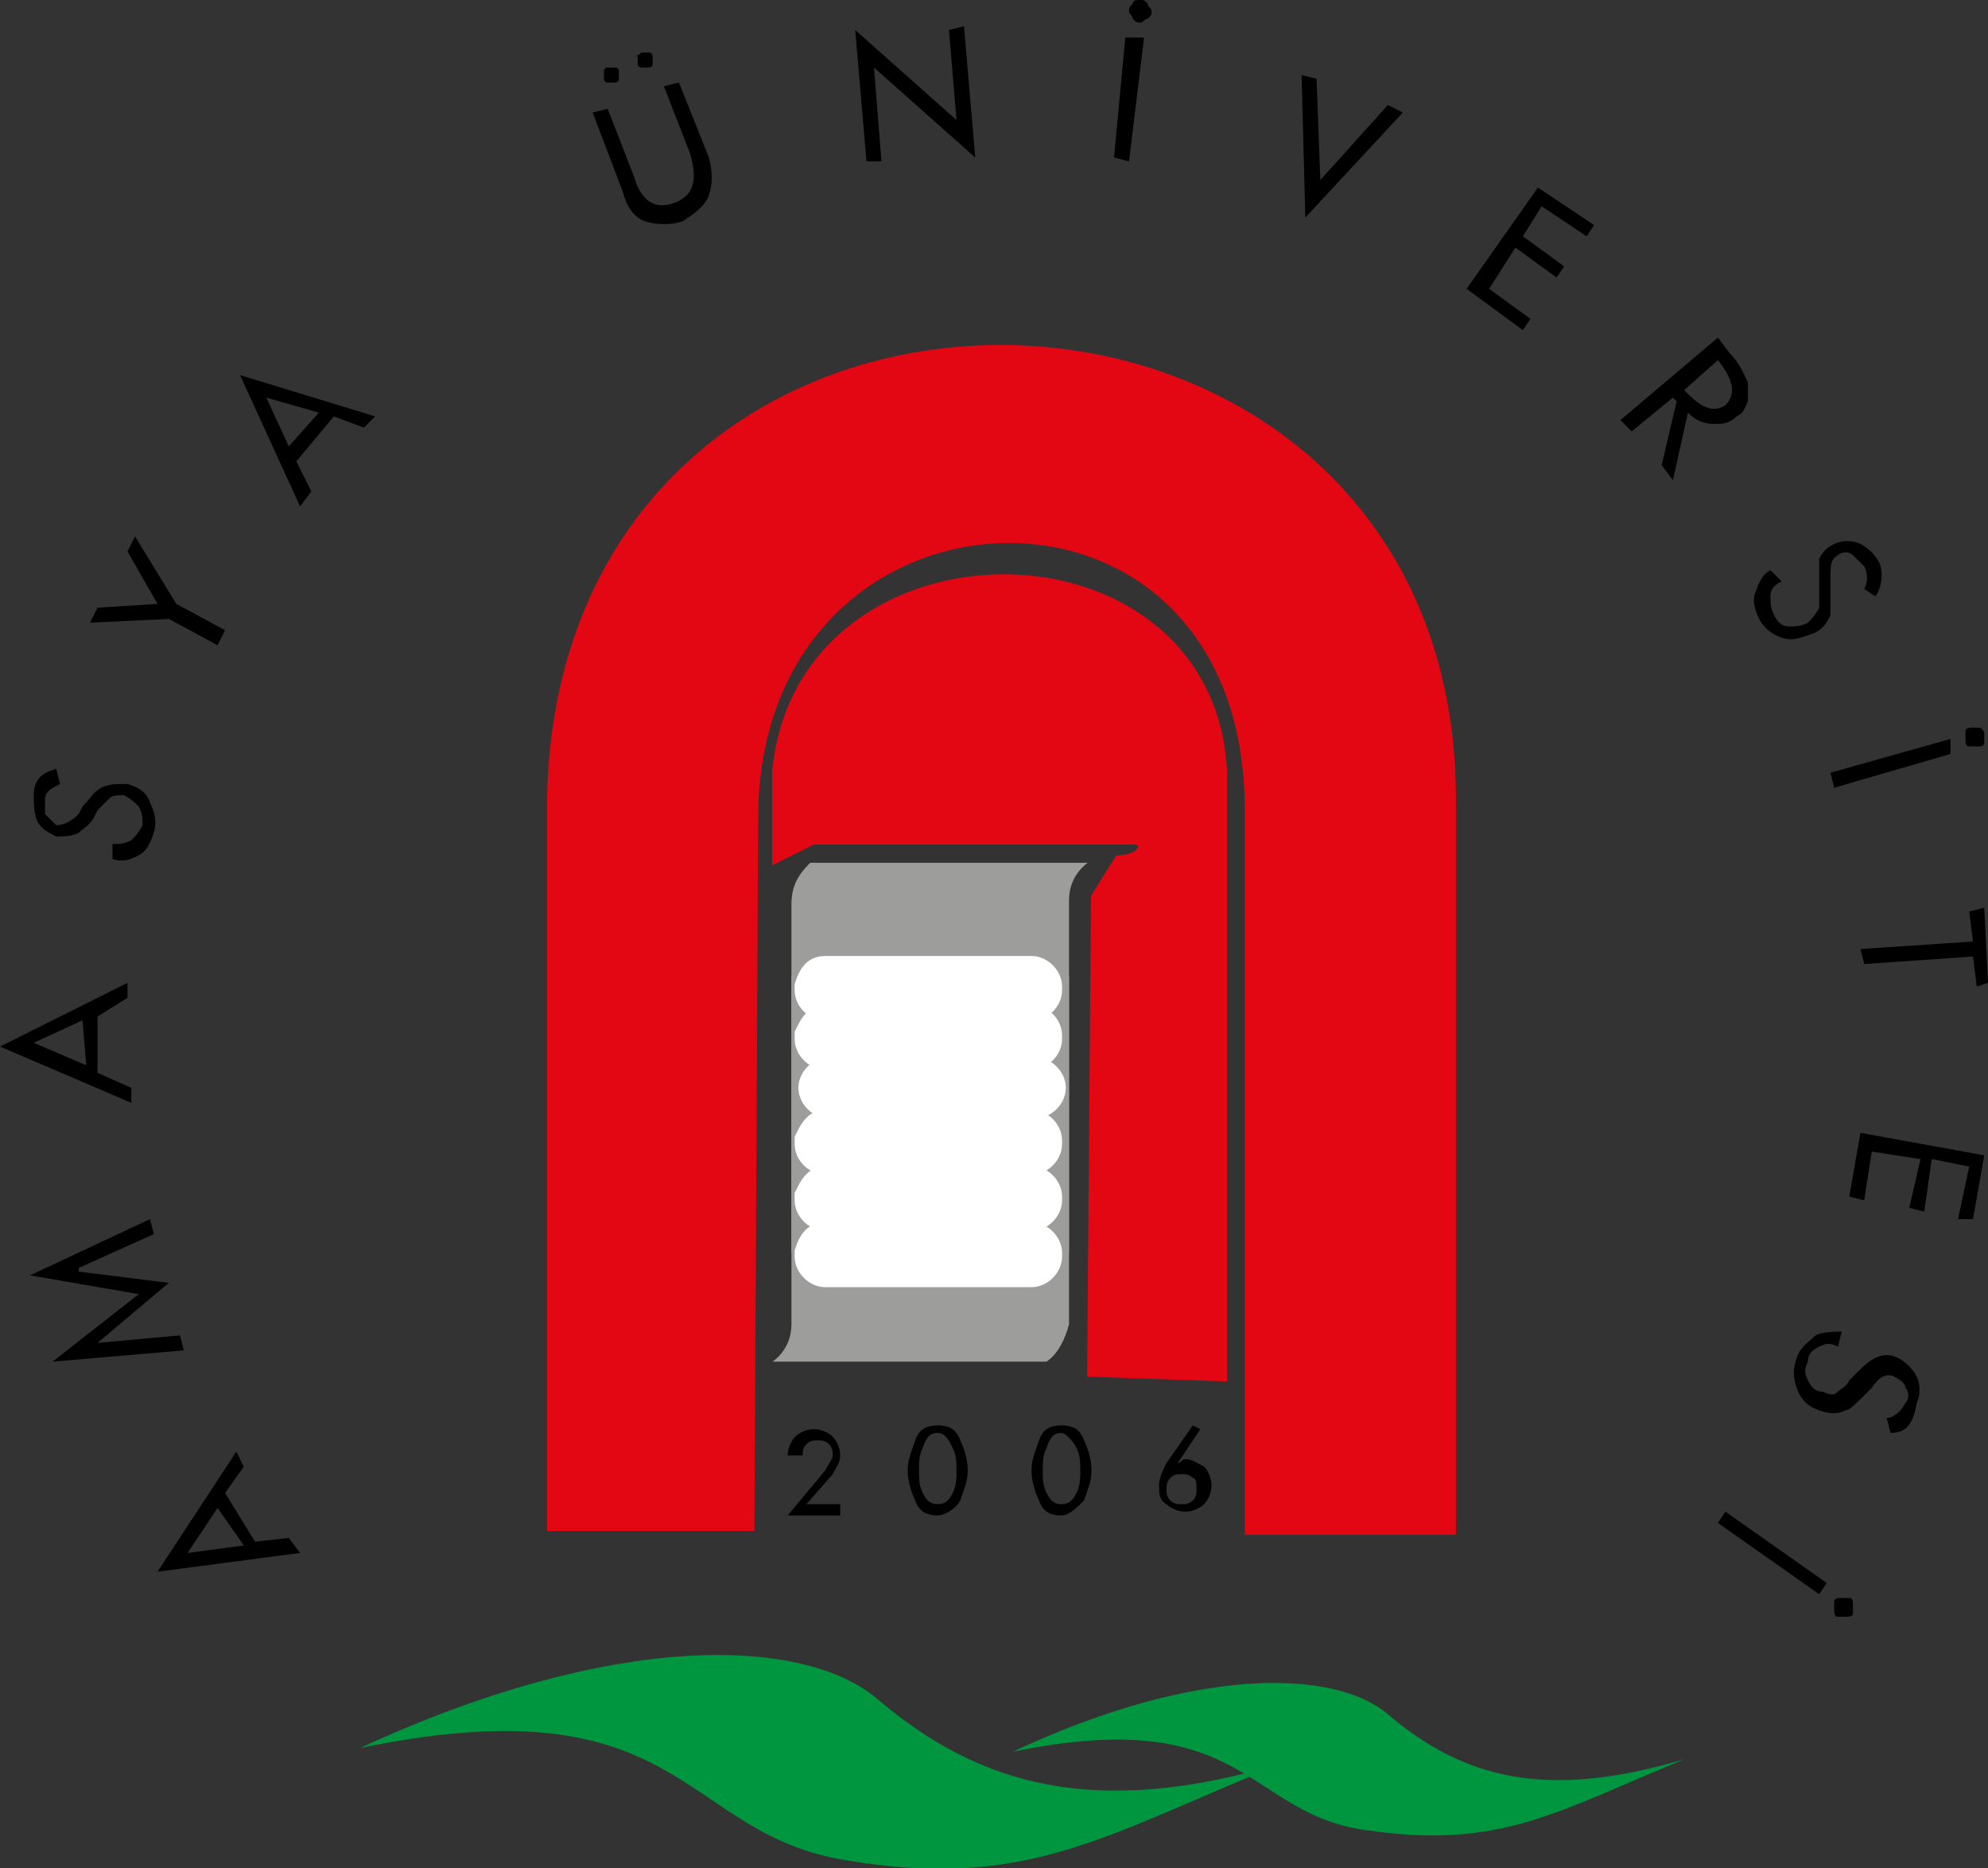 <?xml version="1.0" encoding="utf-8"?>
<!-- Generator: Adobe Illustrator 23.0.4, SVG Export Plug-In . SVG Version: 6.00 Build 0)  -->
<svg version="1.1" id="Layer_1" xmlns="http://www.w3.org/2000/svg" xmlns:xlink="http://www.w3.org/1999/xlink" x="0px" y="0px"
	 viewBox="0 0 53 49.8" style="enable-background:new 0 0 53 49.8;" xml:space="preserve">
<rect x="0" y="0" width="53" height="49.8" fill="#333333" stroke="none"/>
<style type="text/css">
	.st0{fill-rule:evenodd;clip-rule:evenodd;}
	.st1{fill-rule:evenodd;clip-rule:evenodd;fill:#009640;}
	.st2{fill-rule:evenodd;clip-rule:evenodd;fill:#E30613;}
	.st3{fill:none;stroke:#E30613;stroke-width:0.829;stroke-miterlimit:2.613;}
	.st4{fill-rule:evenodd;clip-rule:evenodd;fill:#9D9D9C;}
	.st5{fill-rule:evenodd;clip-rule:evenodd;fill:#FFFFFF;}
	.st6{fill:none;stroke:#FFFFFF;stroke-width:0.829;stroke-miterlimit:2.613;}
</style>
<path class="st0" d="M5.8,40.2L5,41.4l1.5-0.2L5.8,40.2z M6,39.8l0.8,1.3L7.7,41L8,41.4l-3.8,0.5l2.1-3.2l0.2,0.4L6,39.8z"/>
<polygon class="st0" points="4.5,34.2 2.6,35.8 2.6,35.8 4.8,35.6 4.9,36 1.4,36.3 3.7,34.5 0.8,34 4,32.5 4.1,32.9 2.1,33.8 
	2.1,33.9 "/>
<path class="st0" d="M2.2,27.2l-1.3,0.6l1.4,0.6L2.2,27.2z M2.6,27.1l0,1.5L3.5,29l0,0.4L0,27.9l3.4-1.7l0,0.4L2.6,27.1z"/>
<path class="st0" d="M1.5,20.5l0.1,0.4c-0.2,0.1-0.4,0.2-0.4,0.4c0,0.1,0,0.3,0,0.4c0.1,0.1,0.2,0.2,0.3,0.3c0.2,0,0.4-0.1,0.6-0.3
	l0.1-0.2c0.2-0.2,0.3-0.4,0.5-0.5c0.2-0.1,0.4-0.1,0.7-0.1c0.3,0.1,0.5,0.2,0.6,0.5c0.1,0.2,0.2,0.5,0.1,0.8
	c-0.1,0.3-0.2,0.5-0.4,0.6C3.5,22.9,3.3,23,3,22.9l0-0.4c0.2,0,0.3,0,0.5-0.1c0.1-0.1,0.2-0.2,0.3-0.4c0-0.2,0-0.3-0.1-0.5
	c-0.1-0.1-0.2-0.2-0.4-0.3c-0.2,0-0.3,0-0.4,0.1c-0.1,0.1-0.2,0.2-0.3,0.3l-0.1,0.2c-0.1,0.2-0.3,0.3-0.4,0.4
	c-0.2,0.1-0.4,0.1-0.6,0.1c-0.2-0.1-0.4-0.2-0.5-0.4c-0.1-0.2-0.1-0.5-0.1-0.7C0.9,20.8,1.1,20.6,1.5,20.5z"/>
<polygon class="st0" points="4.5,16.5 2.4,16.6 2.6,16.2 4.2,16.1 3.4,14.7 3.6,14.3 4.7,16.1 6,16.8 5.8,17.2 "/>
<path class="st0" d="M8.5,11l-1.4-0.4l0.6,1.3L8.5,11z M8.9,11.1l-1,1.2l0.4,0.8L8,13.5L6.4,10l3.6,1.1l-0.3,0.3L8.9,11.1z"/>
<path class="st0" d="M15.8,3l0.4-0.1l0.7,1.8c0.2,0.7,0.6,0.9,1.1,0.7c0.5-0.2,0.6-0.6,0.4-1.3l-0.7-1.8l0.4-0.1l0.8,2
	c0.1,0.4,0.1,0.7,0,1c-0.1,0.3-0.4,0.5-0.7,0.7c-0.3,0.1-0.7,0.1-1,0c-0.3-0.1-0.5-0.4-0.6-0.8L15.8,3z M17.1,1.4c0.1,0,0.1,0,0.2,0
	c0.1,0,0.1,0.1,0.1,0.1c0,0.1,0,0.1,0,0.2c0,0.1-0.1,0.1-0.1,0.1c-0.1,0-0.1,0-0.2,0c-0.1,0-0.1-0.1-0.1-0.1c0-0.1,0-0.1,0-0.2
	C16.9,1.5,17,1.5,17.1,1.4z M16.2,1.8c0.1,0,0.1,0,0.2,0c0.1,0,0.1,0.1,0.1,0.1c0,0.1,0,0.1,0,0.2c0,0.1-0.1,0.1-0.1,0.1
	c-0.1,0-0.1,0-0.2,0c-0.1,0-0.1-0.1-0.1-0.1c0-0.1,0-0.1,0-0.2C16.1,1.9,16.1,1.8,16.2,1.8z"/>
<polygon class="st0" points="23.1,4.3 22.8,0.8 25.5,3.2 25.3,0.8 25.7,0.7 26,4.2 23.3,1.8 23.5,4.3 "/>
<path class="st0" d="M30.4,0c0.1,0,0.1,0,0.2,0.1c0,0.1,0.1,0.1,0.1,0.2c0,0.1,0,0.1-0.1,0.2c-0.1,0-0.1,0.1-0.2,0.1
	c-0.1,0-0.1,0-0.2-0.1c0-0.1-0.1-0.1-0.1-0.2c0-0.1,0-0.1,0.1-0.2C30.2,0,30.3,0,30.4,0z M30.5,1l-0.4,3.3l-0.4-0.1L30,1L30.5,1z"/>
<polygon class="st0" points="35.1,2.1 35.2,4.8 37,2.8 37.4,3 34.8,5.8 34.7,2 "/>
<polygon class="st0" points="39.1,7.7 41,5 42.5,6 42.3,6.3 41.1,5.5 40.6,6.3 41.7,7.1 41.5,7.4 40.4,6.6 39.7,7.7 40.8,8.5 
	40.6,8.8 "/>
<path class="st0" d="M45.8,9.6l-0.9,0.8l0.1,0.1c0.4,0.4,0.7,0.5,1,0.3C46.3,10.5,46.2,10.1,45.8,9.6L45.8,9.6z M45,11l-0.4,1.8
	l-0.3-0.4l0.4-1.7l-0.1-0.1l-1.1,0.9l-0.3-0.3L45.8,9l0.3,0.4c0.3,0.3,0.4,0.6,0.5,0.8c0,0.2,0,0.3,0,0.5c-0.1,0.2-0.1,0.3-0.3,0.4
	c-0.2,0.2-0.4,0.2-0.6,0.2C45.4,11.3,45.2,11.2,45,11z"/>
<path class="st0" d="M50,15.9l-0.3-0.2c0.1-0.2,0.1-0.4,0-0.6c-0.1-0.1-0.2-0.2-0.3-0.3c-0.1-0.1-0.3-0.1-0.4,0
	c-0.2,0.1-0.2,0.3-0.2,0.6l0,0.3c0,0.3,0,0.5,0,0.7c-0.1,0.2-0.2,0.4-0.5,0.5c-0.3,0.1-0.5,0.2-0.8,0.1c-0.3-0.1-0.5-0.3-0.6-0.5
	c-0.1-0.2-0.2-0.5-0.1-0.7c0.1-0.3,0.2-0.5,0.4-0.6l0.3,0.3c-0.2,0.1-0.3,0.2-0.3,0.4c0,0.2,0,0.3,0.1,0.5c0.1,0.2,0.2,0.3,0.4,0.3
	c0.2,0,0.3,0,0.5-0.1c0.1-0.1,0.2-0.2,0.3-0.4c0-0.1,0-0.3,0-0.5l0-0.2c0-0.2,0-0.4,0-0.6c0.1-0.2,0.2-0.3,0.4-0.4
	c0.2-0.1,0.5-0.1,0.7,0c0.2,0.1,0.4,0.3,0.5,0.5C50.2,15.2,50.2,15.6,50,15.9z"/>
<path class="st0" d="M52.9,19.6c0,0.1,0,0.1,0,0.2c0,0.1-0.1,0.1-0.2,0.1c-0.1,0-0.1,0-0.2,0c-0.1,0-0.1-0.1-0.1-0.2
	c0-0.1,0-0.1,0-0.2c0-0.1,0.1-0.1,0.2-0.1c0.1,0,0.1,0,0.2,0C52.9,19.5,52.9,19.5,52.9,19.6z M52,20.1L48.9,21l-0.1-0.4l3.2-0.9
	L52,20.1z"/>
<polygon class="st0" points="52.6,25.5 49.7,25.7 49.6,25.3 52.6,25.1 52.5,24.3 52.9,24.2 53,26.2 52.7,26.3 "/>
<polygon class="st0" points="49.6,30.2 52.9,30.8 52.6,32.5 52.2,32.5 52.5,31.1 51.5,30.9 51.3,32.3 50.9,32.2 51.2,30.9 
	49.9,30.7 49.7,32 49.3,31.9 "/>
<path class="st0" d="M50.4,38.2l-0.1-0.4c0.2,0,0.4-0.2,0.5-0.4c0.1-0.1,0.1-0.3,0-0.4c0-0.1-0.1-0.2-0.3-0.3
	c-0.2-0.1-0.4,0-0.6,0.3l-0.2,0.2c-0.2,0.2-0.4,0.4-0.5,0.4c-0.2,0.1-0.4,0.1-0.7,0c-0.3-0.1-0.5-0.3-0.6-0.6
	c-0.1-0.3-0.1-0.5,0-0.8c0.1-0.3,0.3-0.4,0.5-0.6c0.2-0.1,0.5-0.1,0.7-0.1l-0.1,0.4c-0.2-0.1-0.3-0.1-0.5,0
	c-0.2,0.1-0.3,0.2-0.3,0.4c-0.1,0.2-0.1,0.3,0,0.5c0.1,0.2,0.2,0.3,0.4,0.3c0.2,0.1,0.3,0.1,0.4,0c0.1-0.1,0.2-0.1,0.3-0.3l0.2-0.2
	c0.2-0.2,0.3-0.3,0.5-0.4c0.2-0.1,0.4-0.1,0.6,0c0.2,0.1,0.4,0.3,0.5,0.5c0.1,0.2,0.1,0.5,0,0.7C51,38,50.8,38.2,50.4,38.2z"/>
<path class="st0" d="M49.4,43c0,0.1-0.1,0.1-0.2,0.1c-0.1,0-0.1,0-0.2,0c-0.1,0-0.1-0.1-0.1-0.2c0-0.1,0-0.1,0-0.2
	c0-0.1,0.1-0.1,0.2-0.1c0.1,0,0.1,0,0.2,0c0.1,0,0.1,0.1,0.1,0.2C49.4,42.8,49.4,42.9,49.4,43z M48.5,42.5l-2.7-1.9l0.2-0.3l2.7,1.9
	L48.5,42.5z"/>
<path class="st1" d="M9.6,46.6c6.7-3.1,11.8-3,13.8-1.3c2.7,2.3,5.8,3.2,10.8,1.7c-4.7,1.9-6.8,3.4-11.6,2.6
	C18.1,48.9,18.3,44.8,9.6,46.6"/>
<path class="st1" d="M27,46.7c4.9-2.3,8.6-2.2,10-1c2,1.7,4.2,2.3,7.9,1.2c-3.4,1.4-4.9,2.4-8.4,1.9C33.2,48.4,33.3,45.4,27,46.7"/>
<path class="st2" d="M19.7,40.4h-4.7V21.2c0.4-15.7,23.3-15.2,23.4,0v19.3h-4.8V21.6c0-10.3-13.6-9.8-13.8,0L19.7,40.4z"/>
<path class="st3" d="M19.7,40.4h-4.7V21.2c0.4-15.7,23.3-15.2,23.4,0v19.3h-4.8V21.6c0-10.3-13.6-9.8-13.8,0L19.7,40.4z"/>
<path class="st2" d="M29.4,36.3L29.5,24l0.5-0.8c0.9-0.1,1-1,0.3-1.1h-8.7L21,22.4l0-1.8c0.6-6.5,11-6.5,11.3,0v15.8L29.4,36.3z"/>
<path class="st3" d="M29.4,36.3L29.5,24l0.5-0.8c0.9-0.1,1-1,0.3-1.1h-8.7L21,22.4l0-1.8c0.6-6.5,11-6.5,11.3,0v15.8L29.4,36.3z"/>
<path class="st4" d="M21.6,23H29c-0.4,0.3-0.5,0.7-0.5,1v9.4h-7.4v-9.3C21.1,23.6,21.3,23.3,21.6,23"/>
<path class="st4" d="M27.9,36.3h-7.3c0.4-0.3,0.5-0.7,0.5-1V26h7.4v9.3C28.4,35.7,28.2,36.1,27.9,36.3"/>
<path class="st5" d="M22,25.9h5.5c0.2,0,0.4,0.2,0.4,0.4v0.1c0,0.2-0.2,0.4-0.4,0.4H22c-0.2,0-0.4-0.2-0.4-0.4v-0.1
	C21.7,26,21.8,25.9,22,25.9z"/>
<path class="st6" d="M22,25.9h5.5c0.2,0,0.4,0.2,0.4,0.4v0.1c0,0.2-0.2,0.4-0.4,0.4H22c-0.2,0-0.4-0.2-0.4-0.4v-0.1
	C21.7,26,21.8,25.9,22,25.9z"/>
<path class="st5" d="M22,27.2h5.5c0.2,0,0.4,0.2,0.4,0.4v0.1c0,0.2-0.2,0.4-0.4,0.4H22c-0.2,0-0.4-0.2-0.4-0.4v-0.1
	C21.7,27.4,21.8,27.2,22,27.2z"/>
<path class="st6" d="M22,27.2h5.5c0.2,0,0.4,0.2,0.4,0.4v0.1c0,0.2-0.2,0.4-0.4,0.4H22c-0.2,0-0.4-0.2-0.4-0.4v-0.1
	C21.7,27.4,21.8,27.2,22,27.2z"/>
<path class="st5" d="M22.1,28.6h5.5c0.2,0,0.4,0.2,0.4,0.4V29c0,0.2-0.2,0.4-0.4,0.4h-5.5c-0.2,0-0.4-0.2-0.4-0.4V29
	C21.7,28.8,21.9,28.6,22.1,28.6z"/>
<path class="st6" d="M22.1,28.6h5.5c0.2,0,0.4,0.2,0.4,0.4V29c0,0.2-0.2,0.4-0.4,0.4h-5.5c-0.2,0-0.4-0.2-0.4-0.4V29
	C21.7,28.8,21.9,28.6,22.1,28.6z"/>
<path class="st5" d="M22,30h5.5c0.2,0,0.4,0.2,0.4,0.4v0.1c0,0.2-0.2,0.4-0.4,0.4H22c-0.2,0-0.4-0.2-0.4-0.4v-0.1
	C21.7,30.2,21.8,30,22,30z"/>
<path class="st6" d="M22,30h5.5c0.2,0,0.4,0.2,0.4,0.4v0.1c0,0.2-0.2,0.4-0.4,0.4H22c-0.2,0-0.4-0.2-0.4-0.4v-0.1
	C21.7,30.2,21.8,30,22,30z"/>
<path class="st5" d="M22,31.5h5.5c0.2,0,0.4,0.2,0.4,0.4v0.1c0,0.2-0.2,0.4-0.4,0.4H22c-0.2,0-0.4-0.2-0.4-0.4v-0.1
	C21.7,31.7,21.8,31.5,22,31.5z"/>
<path class="st6" d="M22,31.5h5.5c0.2,0,0.4,0.2,0.4,0.4v0.1c0,0.2-0.2,0.4-0.4,0.4H22c-0.2,0-0.4-0.2-0.4-0.4v-0.1
	C21.7,31.7,21.8,31.5,22,31.5z"/>
<path class="st5" d="M22,33h5.5c0.2,0,0.4,0.2,0.4,0.4v0.1c0,0.2-0.2,0.4-0.4,0.4H22c-0.2,0-0.4-0.2-0.4-0.4v-0.1
	C21.7,33.1,21.8,33,22,33z"/>
<path class="st6" d="M22,33h5.5c0.2,0,0.4,0.2,0.4,0.4v0.1c0,0.2-0.2,0.4-0.4,0.4H22c-0.2,0-0.4-0.2-0.4-0.4v-0.1
	C21.7,33.1,21.8,33,22,33z"/>
<path class="st0" d="M21.5,40.1h0.9v0.3H21l1-1.2c0.1-0.2,0.2-0.3,0.2-0.4c0-0.1,0-0.2-0.1-0.3c-0.1-0.1-0.2-0.1-0.3-0.1
	c-0.1,0-0.2,0-0.3,0.1c-0.1,0.1-0.1,0.2-0.1,0.3H21c0-0.2,0.1-0.4,0.2-0.5c0.1-0.1,0.3-0.2,0.5-0.2c0.2,0,0.4,0.1,0.5,0.2
	c0.1,0.1,0.2,0.3,0.2,0.5c0,0.2-0.1,0.3-0.2,0.5L21.5,40.1z"/>
<path class="st0" d="M25,38.2c-0.2,0-0.3,0.1-0.4,0.4c-0.1,0.2-0.1,0.4-0.1,0.6c0,0.2,0,0.4,0.1,0.6c0.1,0.2,0.2,0.3,0.4,0.3
	s0.3-0.1,0.4-0.3c0.1-0.2,0.1-0.4,0.1-0.6c0-0.2,0-0.4-0.1-0.6C25.3,38.4,25.2,38.2,25,38.2z M25,40.4c-0.3,0-0.5-0.1-0.6-0.4
	c-0.1-0.2-0.2-0.5-0.2-0.8c0-0.3,0.1-0.5,0.2-0.8c0.1-0.3,0.3-0.4,0.6-0.4s0.5,0.1,0.6,0.4c0.1,0.2,0.2,0.5,0.2,0.8
	c0,0.3-0.1,0.5-0.2,0.8C25.5,40.2,25.2,40.4,25,40.4z"/>
<path class="st0" d="M28.3,38.2c-0.2,0-0.3,0.1-0.4,0.4c-0.1,0.2-0.1,0.4-0.1,0.6c0,0.2,0,0.4,0.1,0.6c0.1,0.2,0.2,0.3,0.4,0.3
	c0.2,0,0.3-0.1,0.4-0.3c0.1-0.2,0.1-0.4,0.1-0.6c0-0.2,0-0.4-0.1-0.6C28.6,38.4,28.4,38.2,28.3,38.2z M28.3,40.4
	c-0.3,0-0.5-0.1-0.6-0.4c-0.1-0.2-0.2-0.5-0.2-0.8c0-0.3,0.1-0.5,0.2-0.8c0.1-0.3,0.3-0.4,0.6-0.4c0.3,0,0.5,0.1,0.6,0.4
	c0.1,0.2,0.2,0.5,0.2,0.8c0,0.3-0.1,0.5-0.2,0.8C28.7,40.2,28.5,40.4,28.3,40.4z"/>
<path class="st0" d="M31.5,40.1c0.1,0,0.2,0,0.3-0.1s0.1-0.2,0.1-0.3c0-0.1,0-0.3-0.1-0.3c-0.1-0.1-0.2-0.1-0.3-0.1
	c-0.1,0-0.2,0-0.3,0.1c-0.1,0.1-0.1,0.2-0.1,0.3c0,0.1,0,0.2,0.1,0.3C31.3,40.1,31.4,40.1,31.5,40.1z M31.8,38l0.2,0.1L31.4,39l0,0
	c0.1,0,0.1-0.1,0.2-0.1c0.2,0,0.3,0.1,0.5,0.2c0.1,0.1,0.2,0.3,0.2,0.5c0,0.2-0.1,0.4-0.2,0.5c-0.1,0.1-0.3,0.2-0.5,0.2
	c-0.2,0-0.4-0.1-0.5-0.2c-0.2-0.1-0.2-0.3-0.2-0.5c0-0.2,0.1-0.4,0.2-0.6L31.8,38z"/>
</svg>
